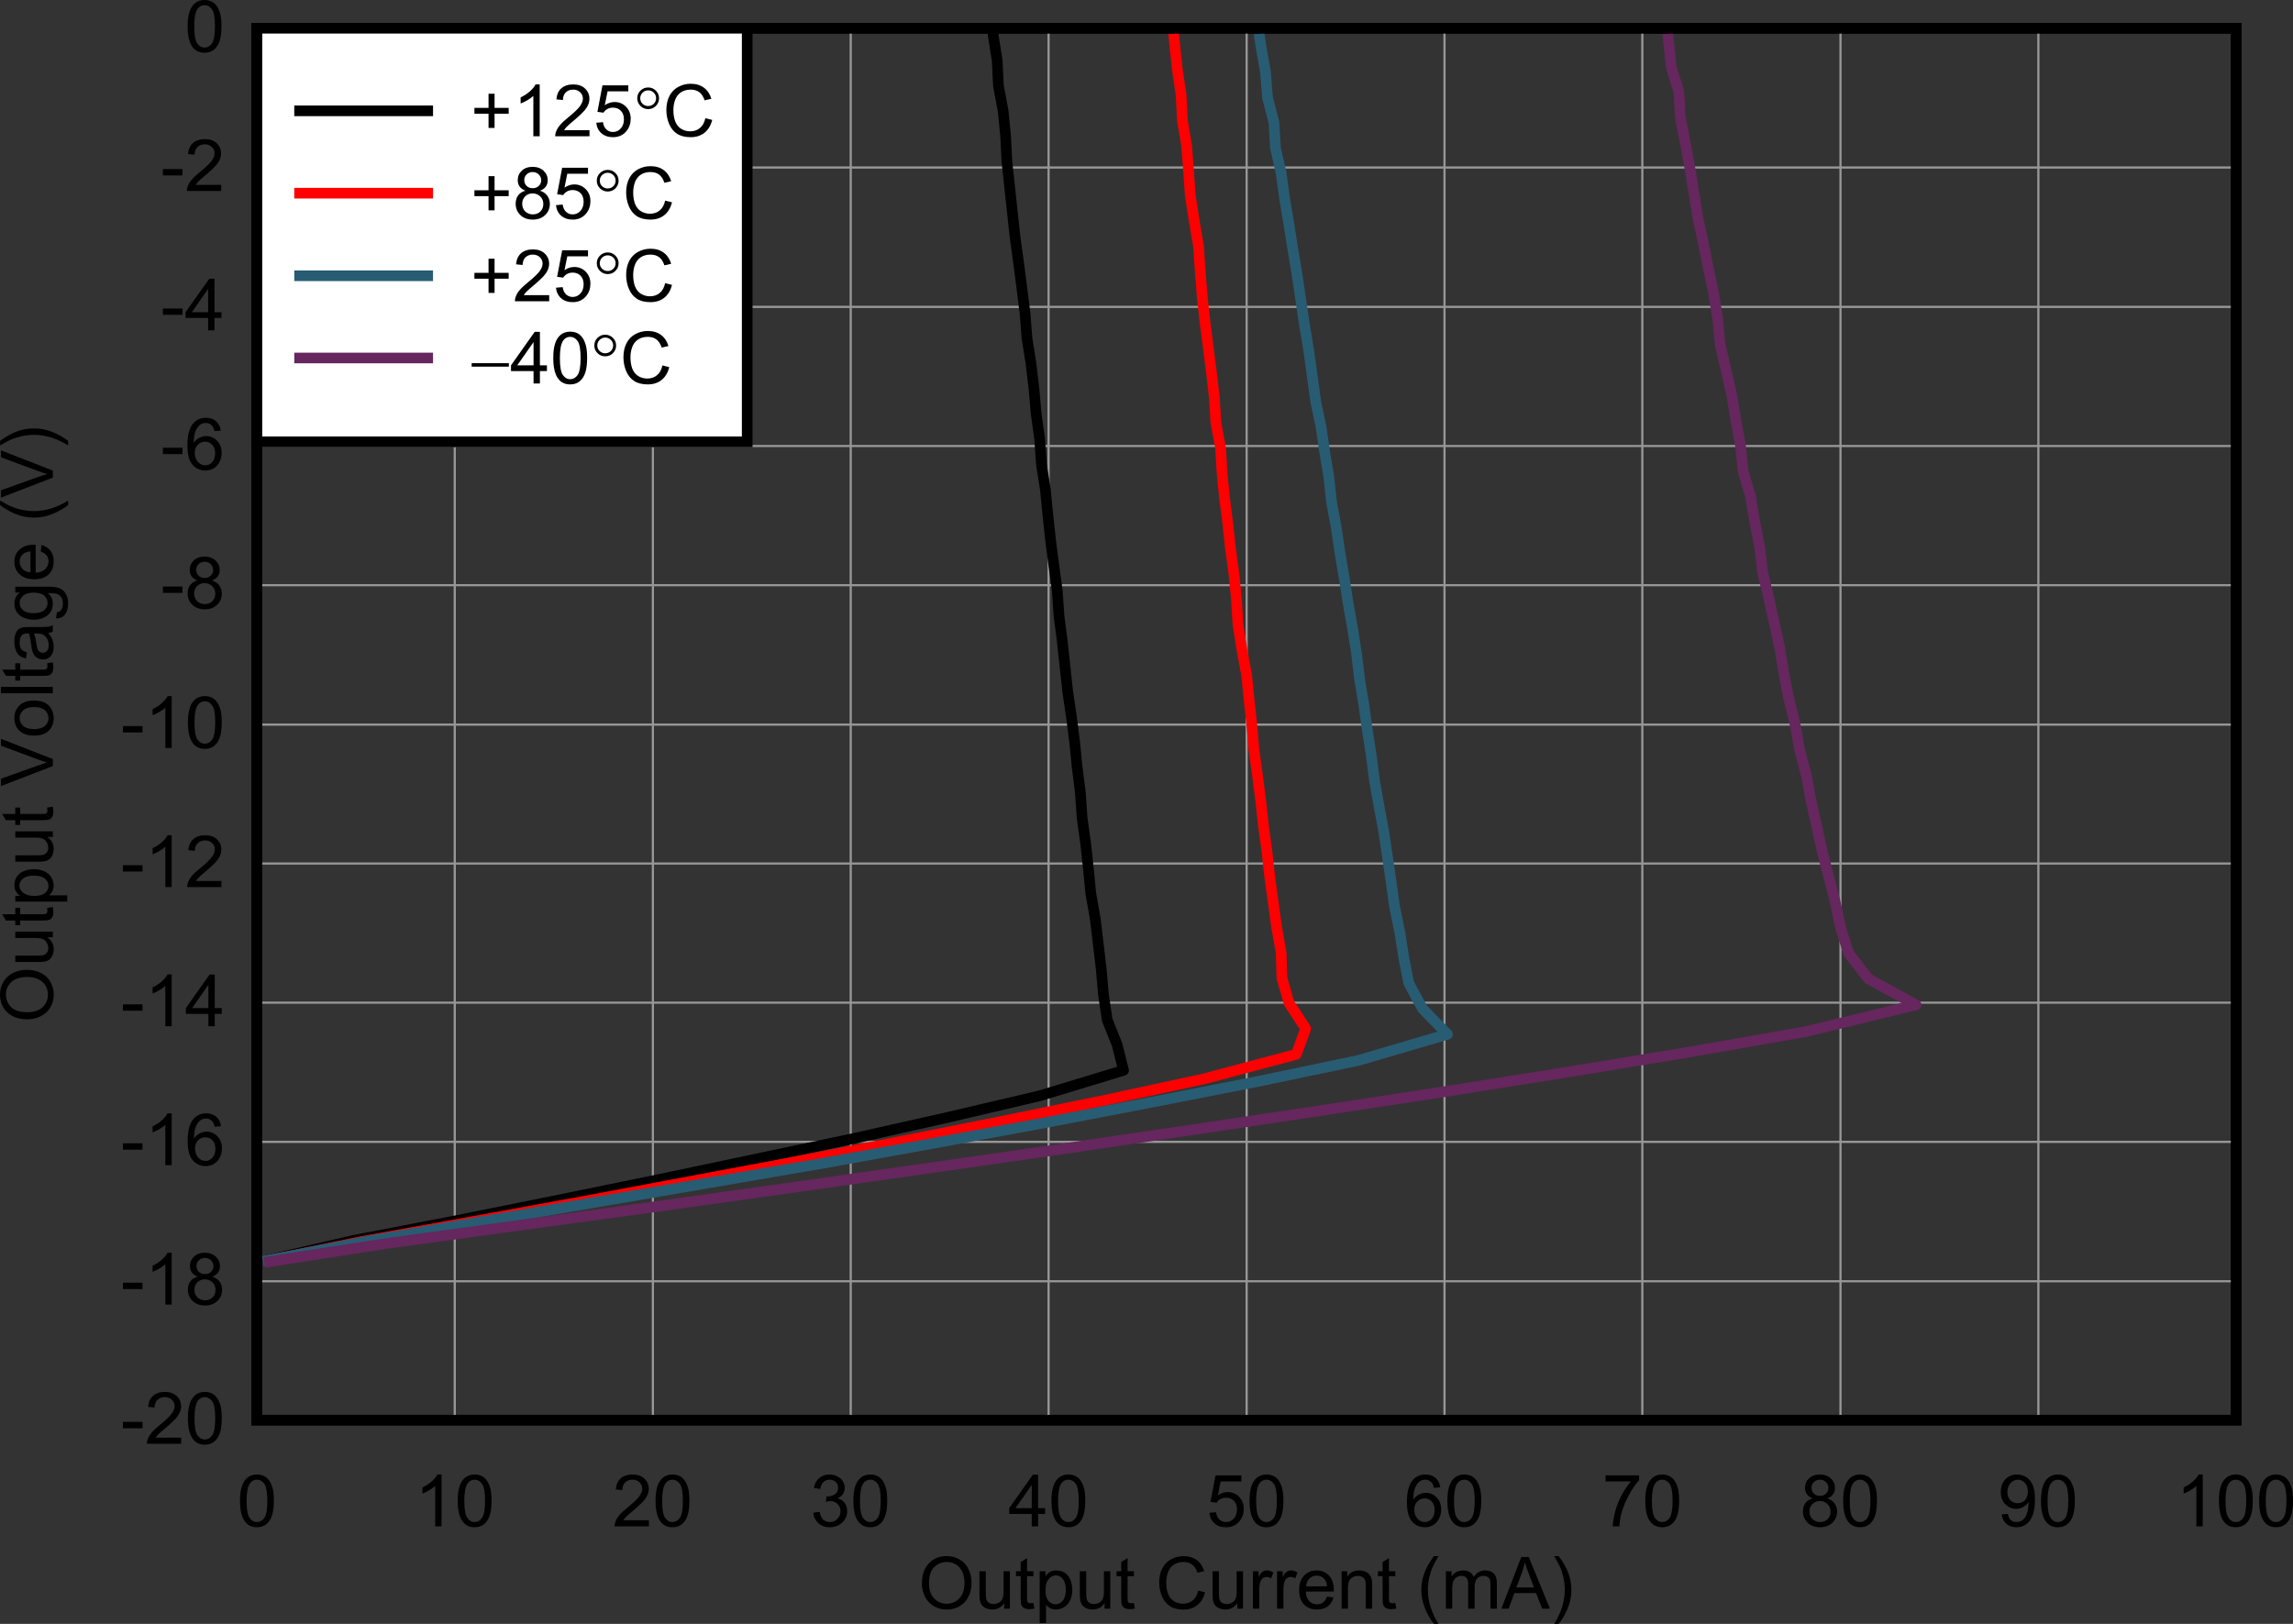 <?xml version="1.0" encoding="UTF-8" standalone="no"?>
<svg
   xmlns:dc="http://purl.org/dc/elements/1.1/"
   xmlns:cc="http://creativecommons.org/ns#"
   xmlns:rdf="http://www.w3.org/1999/02/22-rdf-syntax-ns#"
   xmlns:svg="http://www.w3.org/2000/svg"
   xmlns="http://www.w3.org/2000/svg"
   xmlns:xlink="http://www.w3.org/1999/xlink"
   xmlns:sodipodi="http://sodipodi.sourceforge.net/DTD/sodipodi-0.dtd"
   xmlns:inkscape="http://www.inkscape.org/namespaces/inkscape"
   sodipodi:docname="OPA928-output-vs-output-current-sinking-36.pdf"
   id="svg496"
   version="1.2"
   viewBox="0 0 433.829 307.296"
   height="307.296pt"
   width="433.829pt">
  <rect x="0" y="0" width="433.829" height="307.296" fill="#333333" stroke="none"/>
  <sodipodi:namedview
     id="namedview498"
     inkscape:window-height="480"
     inkscape:window-width="640"
     inkscape:pageshadow="2"
     inkscape:pageopacity="0"
     guidetolerance="10"
     gridtolerance="10"
     objecttolerance="10"
     borderopacity="1"
     bordercolor="#666666"
     pagecolor="#ffffff" />
  <defs
     id="defs133">
    <g
       id="g131">
      <symbol
         id="glyph0-0"
         overflow="visible">
        <path
           inkscape:connector-curvature="0"
           id="path2"
           d="M 1.719,0 V -8.531 H 8.578 V 0 Z m 0.203,-0.219 h 6.438 v -8.109 h -6.438 z m 0,0"
           style="stroke:none" />
      </symbol>
      <symbol
         id="glyph0-1"
         overflow="visible">
        <path
           inkscape:connector-curvature="0"
           id="path5"
           d="m 0.656,-4.766 c 0,-1.613 0.438,-2.879 1.312,-3.797 0.871,-0.926 2.004,-1.391 3.391,-1.391 0.902,0 1.723,0.223 2.453,0.656 0.727,0.43 1.281,1.027 1.656,1.797 0.383,0.773 0.578,1.648 0.578,2.625 0,0.992 -0.207,1.879 -0.609,2.656 C 9.039,-1.438 8.473,-0.84 7.734,-0.438 7.004,-0.031 6.211,0.172 5.359,0.172 4.43,0.172 3.602,-0.051 2.875,-0.5 2.145,-0.945 1.59,-1.551 1.219,-2.312 0.844,-3.082 0.656,-3.898 0.656,-4.766 Z M 2,-4.734 c 0,1.18 0.316,2.105 0.953,2.781 0.633,0.68 1.438,1.016 2.406,1.016 0.965,0 1.77,-0.344 2.406,-1.031 C 8.398,-2.652 8.719,-3.625 8.719,-4.875 c 0,-0.801 -0.137,-1.5 -0.406,-2.094 -0.273,-0.59 -0.668,-1.051 -1.188,-1.375 -0.523,-0.32 -1.105,-0.484 -1.75,-0.484 -0.918,0 -1.711,0.316 -2.375,0.938 -0.668,0.625 -1,1.68 -1,3.156 z m 0,0"
           style="stroke:none" />
      </symbol>
      <symbol
         id="glyph0-2"
         overflow="visible">
        <path
           inkscape:connector-curvature="0"
           id="path8"
           d="M 5.562,0 V -1.047 C 5.008,-0.242 4.258,0.156 3.312,0.156 2.883,0.156 2.488,0.074 2.125,-0.078 1.77,-0.23 1.504,-0.43 1.328,-0.672 1.148,-0.918 1.023,-1.223 0.953,-1.578 0.898,-1.805 0.875,-2.176 0.875,-2.688 v -4.391 h 1.203 v 3.922 c 0,0.625 0.023,1.051 0.078,1.266 0.07,0.324 0.227,0.574 0.469,0.75 0.246,0.18 0.555,0.266 0.922,0.266 0.363,0 0.703,-0.086 1.016,-0.266 0.32,-0.184 0.547,-0.438 0.672,-0.75 C 5.367,-2.211 5.438,-2.676 5.438,-3.281 V -7.078 H 6.641 V 0 Z m 0,0"
           style="stroke:none" />
      </symbol>
      <symbol
         id="glyph0-3"
         overflow="visible">
        <path
           inkscape:connector-curvature="0"
           id="path11"
           d="m 3.531,-1.078 0.188,1.062 C 3.375,0.055 3.066,0.094 2.797,0.094 2.359,0.094 2.02,0.023 1.781,-0.109 1.539,-0.242 1.367,-0.426 1.266,-0.656 1.172,-0.883 1.125,-1.359 1.125,-2.078 v -4.062 H 0.234 v -0.938 H 1.125 v -1.75 L 2.328,-9.562 v 2.484 H 3.531 v 0.938 H 2.328 V -2 c 0,0.336 0.02,0.555 0.062,0.656 C 2.43,-1.25 2.5,-1.168 2.594,-1.109 2.684,-1.055 2.82,-1.031 3,-1.031 c 0.133,0 0.312,-0.016 0.531,-0.047 z m 0,0"
           style="stroke:none" />
      </symbol>
      <symbol
         id="glyph0-4"
         overflow="visible">
        <path
           inkscape:connector-curvature="0"
           id="path14"
           d="M 0.906,2.719 V -7.078 H 2 v 0.922 c 0.258,-0.363 0.551,-0.633 0.875,-0.812 0.332,-0.176 0.727,-0.266 1.188,-0.266 0.613,0 1.148,0.16 1.609,0.469 0.465,0.305 0.816,0.742 1.047,1.312 0.238,0.562 0.359,1.184 0.359,1.859 0,0.73 -0.133,1.387 -0.391,1.969 -0.262,0.574 -0.645,1.02 -1.141,1.328 -0.5,0.301 -1.023,0.453 -1.562,0.453 -0.406,0 -0.773,-0.086 -1.094,-0.25 -0.312,-0.164 -0.574,-0.379 -0.781,-0.641 V 2.719 Z M 2,-3.5 c 0,0.906 0.18,1.582 0.547,2.016 0.371,0.438 0.828,0.656 1.359,0.656 0.527,0 0.984,-0.223 1.359,-0.672 0.383,-0.457 0.578,-1.156 0.578,-2.094 0,-0.902 -0.191,-1.582 -0.562,-2.031 -0.367,-0.445 -0.809,-0.672 -1.328,-0.672 -0.512,0 -0.965,0.242 -1.359,0.719 C 2.195,-5.109 2,-4.414 2,-3.5 Z m 0,0"
           style="stroke:none" />
      </symbol>
      <symbol
         id="glyph0-5"
         overflow="visible">
        <path
           inkscape:connector-curvature="0"
           id="path17"
           d=""
           style="stroke:none" />
      </symbol>
      <symbol
         id="glyph0-6"
         overflow="visible">
        <path
           inkscape:connector-curvature="0"
           id="path20"
           d="m 8.062,-3.422 1.297,0.328 c -0.273,1.062 -0.762,1.879 -1.469,2.438 -0.711,0.555 -1.574,0.828 -2.594,0.828 -1.055,0 -1.914,-0.211 -2.578,-0.641 -0.668,-0.434 -1.176,-1.062 -1.516,-1.875 -0.344,-0.809 -0.516,-1.688 -0.516,-2.625 0,-1.008 0.191,-1.895 0.578,-2.656 0.395,-0.758 0.953,-1.332 1.672,-1.719 0.715,-0.395 1.508,-0.594 2.375,-0.594 0.988,0 1.816,0.254 2.484,0.75 0.664,0.492 1.133,1.191 1.406,2.094 l -1.281,0.297 c -0.23,-0.707 -0.566,-1.223 -1,-1.547 -0.43,-0.32 -0.973,-0.484 -1.625,-0.484 -0.762,0 -1.398,0.184 -1.906,0.547 -0.5,0.355 -0.855,0.836 -1.062,1.438 -0.211,0.605 -0.312,1.23 -0.312,1.875 0,0.836 0.117,1.566 0.359,2.188 0.246,0.617 0.629,1.082 1.141,1.391 0.52,0.305 1.078,0.453 1.672,0.453 0.727,0 1.344,-0.207 1.844,-0.625 0.508,-0.414 0.852,-1.035 1.031,-1.859 z m 0,0"
           style="stroke:none" />
      </symbol>
      <symbol
         id="glyph0-7"
         overflow="visible">
        <path
           inkscape:connector-curvature="0"
           id="path23"
           d="M 0.891,0 V -7.078 H 1.969 v 1.062 C 2.246,-6.512 2.504,-6.844 2.734,-7 c 0.238,-0.152 0.5,-0.234 0.781,-0.234 0.402,0 0.816,0.129 1.234,0.375 l -0.406,1.125 C 4.051,-5.91 3.754,-6 3.453,-6 3.191,-6 2.957,-5.918 2.75,-5.766 2.539,-5.609 2.387,-5.387 2.297,-5.109 2.16,-4.68 2.094,-4.211 2.094,-3.703 V 0 Z m 0,0"
           style="stroke:none" />
      </symbol>
      <symbol
         id="glyph0-8"
         overflow="visible">
        <path
           inkscape:connector-curvature="0"
           id="path26"
           d="M 5.781,-2.281 7.016,-2.125 c -0.199,0.719 -0.566,1.285 -1.094,1.688 -0.531,0.398 -1.211,0.594 -2.031,0.594 -1.043,0 -1.871,-0.316 -2.484,-0.953 C 0.801,-1.43 0.5,-2.328 0.5,-3.484 0.5,-4.668 0.805,-5.594 1.422,-6.25 c 0.613,-0.652 1.414,-0.984 2.406,-0.984 0.945,0 1.723,0.324 2.328,0.969 0.602,0.637 0.906,1.543 0.906,2.719 0,0.062 -0.008,0.168 -0.016,0.312 H 1.75 c 0.039,0.781 0.258,1.383 0.656,1.797 0.395,0.406 0.895,0.609 1.5,0.609 0.434,0 0.812,-0.113 1.125,-0.344 0.309,-0.227 0.562,-0.598 0.75,-1.109 z M 1.812,-4.219 H 5.781 C 5.727,-4.809 5.574,-5.258 5.328,-5.562 4.941,-6.02 4.445,-6.25 3.844,-6.25 c -0.562,0 -1.035,0.191 -1.406,0.562 -0.375,0.367 -0.586,0.855 -0.625,1.469 z m 0,0"
           style="stroke:none" />
      </symbol>
      <symbol
         id="glyph0-9"
         overflow="visible">
        <path
           inkscape:connector-curvature="0"
           id="path29"
           d="m 0.906,0 v -7.078 h 1.078 v 1 c 0.52,-0.77 1.273,-1.156 2.266,-1.156 0.426,0 0.816,0.082 1.172,0.234 0.363,0.148 0.633,0.348 0.812,0.594 0.184,0.25 0.316,0.551 0.391,0.891 0.039,0.219 0.062,0.605 0.062,1.156 V 0 H 5.484 v -4.312 c 0,-0.488 -0.051,-0.852 -0.141,-1.094 C 5.25,-5.645 5.082,-5.836 4.844,-5.984 4.602,-6.129 4.32,-6.203 4,-6.203 c -0.512,0 -0.957,0.164 -1.328,0.484 -0.375,0.324 -0.562,0.941 -0.562,1.844 V 0 Z m 0,0"
           style="stroke:none" />
      </symbol>
      <symbol
         id="glyph0-10"
         overflow="visible">
        <path
           inkscape:connector-curvature="0"
           id="path32"
           d="M 3.203,2.875 C 2.535,2.039 1.973,1.066 1.516,-0.047 c -0.461,-1.121 -0.688,-2.289 -0.688,-3.5 0,-1.051 0.172,-2.062 0.516,-3.031 0.402,-1.121 1.023,-2.242 1.859,-3.359 h 0.875 C 3.535,-9.02 3.176,-8.363 3,-7.969 2.727,-7.352 2.512,-6.711 2.359,-6.047 2.16,-5.211 2.062,-4.371 2.062,-3.531 c 0,2.137 0.672,4.27 2.016,6.406 z m 0,0"
           style="stroke:none" />
      </symbol>
      <symbol
         id="glyph0-11"
         overflow="visible">
        <path
           inkscape:connector-curvature="0"
           id="path35"
           d="M 0.906,0 V -7.078 H 1.984 V -6.094 C 2.199,-6.434 2.5,-6.711 2.875,-6.922 c 0.371,-0.207 0.797,-0.312 1.266,-0.312 0.527,0 0.961,0.113 1.297,0.328 0.332,0.211 0.57,0.512 0.719,0.906 0.559,-0.82 1.289,-1.234 2.188,-1.234 0.707,0 1.25,0.195 1.625,0.578 0.383,0.387 0.578,0.988 0.578,1.797 V 0 H 9.344 V -4.469 C 9.344,-4.945 9.301,-5.289 9.219,-5.5 9.145,-5.707 9.004,-5.875 8.797,-6 8.598,-6.133 8.355,-6.203 8.078,-6.203 c -0.5,0 -0.918,0.168 -1.25,0.5 -0.324,0.336 -0.484,0.867 -0.484,1.594 V 0 H 5.125 v -4.594 c 0,-0.539 -0.102,-0.941 -0.297,-1.203 -0.188,-0.27 -0.508,-0.406 -0.953,-0.406 -0.344,0 -0.664,0.09 -0.953,0.266 -0.281,0.18 -0.492,0.441 -0.625,0.781 -0.125,0.344 -0.188,0.84 -0.188,1.484 V 0 Z m 0,0"
           style="stroke:none" />
      </symbol>
      <symbol
         id="glyph0-12"
         overflow="visible">
        <path
           inkscape:connector-curvature="0"
           id="path38"
           d="M -0.016,0 3.75,-9.781 H 5.156 L 9.172,0 H 7.688 L 6.547,-2.953 H 2.438 L 1.359,0 Z M 2.812,-4.016 H 6.141 L 5.125,-6.719 c -0.312,-0.82 -0.551,-1.5 -0.703,-2.031 -0.125,0.625 -0.305,1.254 -0.531,1.875 z m 0,0"
           style="stroke:none" />
      </symbol>
      <symbol
         id="glyph0-13"
         overflow="visible">
        <path
           inkscape:connector-curvature="0"
           id="path41"
           d="M 1.688,2.875 H 0.828 c 1.332,-2.137 2,-4.27 2,-6.406 0,-0.832 -0.098,-1.66 -0.281,-2.484 C 2.391,-6.68 2.176,-7.32 1.906,-7.938 1.727,-8.34 1.367,-9.008 0.828,-9.938 H 1.688 c 0.84,1.117 1.469,2.238 1.875,3.359 0.34,0.969 0.516,1.98 0.516,3.031 0,1.211 -0.238,2.379 -0.703,3.5 C 2.914,1.066 2.352,2.039 1.688,2.875 Z m 0,0"
           style="stroke:none" />
      </symbol>
      <symbol
         id="glyph0-14"
         overflow="visible">
        <path
           inkscape:connector-curvature="0"
           id="path44"
           d="m 0.562,-4.828 c 0,-1.152 0.117,-2.082 0.359,-2.781 0.238,-0.707 0.594,-1.25 1.062,-1.625 0.477,-0.383 1.07,-0.578 1.781,-0.578 0.527,0 0.992,0.105 1.391,0.312 0.395,0.211 0.723,0.52 0.984,0.922 0.258,0.398 0.461,0.883 0.609,1.453 0.145,0.562 0.219,1.332 0.219,2.297 0,1.156 -0.121,2.09 -0.359,2.797 -0.23,0.699 -0.586,1.242 -1.062,1.625 -0.469,0.387 -1.066,0.578 -1.781,0.578 -0.949,0 -1.691,-0.336 -2.219,-1.016 C 0.891,-1.652 0.562,-2.984 0.562,-4.828 Z m 1.25,0 c 0,1.617 0.188,2.691 0.562,3.219 0.371,0.531 0.836,0.797 1.391,0.797 0.559,0 1.031,-0.266 1.406,-0.797 0.371,-0.539 0.562,-1.613 0.562,-3.219 0,-1.602 -0.191,-2.672 -0.562,-3.203 -0.375,-0.527 -0.848,-0.797 -1.406,-0.797 -0.562,0 -1.008,0.238 -1.328,0.703 -0.418,0.594 -0.625,1.695 -0.625,3.297 z m 0,0"
           style="stroke:none" />
      </symbol>
      <symbol
         id="glyph0-15"
         overflow="visible">
        <path
           inkscape:connector-curvature="0"
           id="path47"
           d="M 5.109,0 H 3.906 V -7.641 C 3.613,-7.367 3.23,-7.09 2.766,-6.812 2.297,-6.539 1.871,-6.336 1.5,-6.203 v -1.156 C 2.164,-7.668 2.75,-8.051 3.25,-8.5 3.758,-8.957 4.117,-9.395 4.328,-9.812 h 0.781 z m 0,0"
           style="stroke:none" />
      </symbol>
      <symbol
         id="glyph0-16"
         overflow="visible">
        <path
           inkscape:connector-curvature="0"
           id="path50"
           d="M 6.906,-1.156 V 0 H 0.422 C 0.41,-0.289 0.457,-0.566 0.562,-0.828 0.715,-1.273 0.977,-1.711 1.344,-2.141 1.707,-2.566 2.234,-3.055 2.922,-3.609 3.992,-4.48 4.719,-5.176 5.094,-5.688 c 0.371,-0.508 0.562,-0.988 0.562,-1.438 0,-0.477 -0.176,-0.879 -0.516,-1.203 -0.344,-0.332 -0.789,-0.5 -1.328,-0.5 -0.586,0 -1.055,0.18 -1.406,0.531 -0.344,0.344 -0.523,0.824 -0.531,1.438 l -1.234,-0.125 C 0.723,-7.91 1.039,-8.613 1.594,-9.094 2.152,-9.57 2.898,-9.812 3.828,-9.812 c 0.945,0 1.691,0.262 2.234,0.781 0.551,0.523 0.828,1.168 0.828,1.938 0,0.387 -0.086,0.773 -0.25,1.156 C 6.484,-5.562 6.215,-5.164 5.844,-4.75 5.477,-4.332 4.863,-3.758 4,-3.031 c -0.73,0.605 -1.199,1.02 -1.406,1.234 -0.199,0.211 -0.367,0.426 -0.5,0.641 z m 0,0"
           style="stroke:none" />
      </symbol>
      <symbol
         id="glyph0-17"
         overflow="visible">
        <path
           inkscape:connector-curvature="0"
           id="path53"
           d="m 0.578,-2.578 1.203,-0.156 c 0.133,0.68 0.367,1.168 0.703,1.469 0.332,0.305 0.738,0.453 1.219,0.453 0.57,0 1.051,-0.195 1.438,-0.594 0.395,-0.395 0.594,-0.879 0.594,-1.453 0,-0.551 -0.184,-1.004 -0.547,-1.359 -0.367,-0.363 -0.824,-0.547 -1.375,-0.547 -0.23,0 -0.52,0.051 -0.859,0.141 L 3.094,-5.688 c 0.07,0.012 0.133,0.016 0.188,0.016 0.508,0 0.969,-0.129 1.375,-0.391 0.414,-0.27 0.625,-0.68 0.625,-1.234 0,-0.445 -0.152,-0.812 -0.453,-1.094 -0.293,-0.289 -0.68,-0.438 -1.156,-0.438 -0.469,0 -0.863,0.148 -1.172,0.438 C 2.188,-8.098 1.988,-7.652 1.906,-7.062 L 0.703,-7.281 c 0.145,-0.801 0.477,-1.422 1,-1.859 C 2.223,-9.586 2.875,-9.812 3.656,-9.812 c 0.527,0 1.02,0.117 1.469,0.344 0.457,0.23 0.805,0.543 1.047,0.938 0.238,0.398 0.359,0.816 0.359,1.25 0,0.43 -0.117,0.82 -0.344,1.172 -0.23,0.344 -0.57,0.617 -1.016,0.812 0.582,0.137 1.031,0.418 1.344,0.844 C 6.836,-4.035 7,-3.512 7,-2.891 7,-2.035 6.684,-1.309 6.062,-0.719 5.438,-0.125 4.648,0.172 3.703,0.172 c -0.867,0 -1.586,-0.254 -2.156,-0.766 -0.562,-0.508 -0.887,-1.172 -0.969,-1.984 z m 0,0"
           style="stroke:none" />
      </symbol>
      <symbol
         id="glyph0-18"
         overflow="visible">
        <path
           inkscape:connector-curvature="0"
           id="path56"
           d="M 4.438,0 V -2.344 H 0.172 V -3.438 L 4.656,-9.781 H 5.641 V -3.438 H 6.969 v 1.094 H 5.641 V 0 Z m 0,-3.438 V -7.844 L 1.359,-3.438 Z m 0,0"
           style="stroke:none" />
      </symbol>
      <symbol
         id="glyph0-19"
         overflow="visible">
        <path
           inkscape:connector-curvature="0"
           id="path59"
           d="m 0.562,-2.562 1.266,-0.109 c 0.09,0.617 0.312,1.082 0.656,1.391 0.34,0.312 0.754,0.469 1.234,0.469 0.582,0 1.07,-0.219 1.469,-0.656 0.402,-0.434 0.609,-1.016 0.609,-1.734 0,-0.684 -0.195,-1.227 -0.578,-1.625 -0.387,-0.395 -0.895,-0.594 -1.516,-0.594 -0.387,0 -0.738,0.09 -1.047,0.266 -0.312,0.18 -0.559,0.41 -0.734,0.688 L 0.781,-4.625 1.734,-9.641 H 6.625 V -8.5 H 2.703 l -0.531,2.625 C 2.754,-6.277 3.375,-6.484 4.031,-6.484 c 0.852,0 1.57,0.301 2.156,0.891 0.59,0.594 0.891,1.355 0.891,2.281 0,0.887 -0.262,1.652 -0.781,2.297 -0.625,0.793 -1.488,1.188 -2.578,1.188 -0.887,0 -1.617,-0.25 -2.188,-0.75 C 0.969,-1.074 0.645,-1.738 0.562,-2.562 Z m 0,0"
           style="stroke:none" />
      </symbol>
      <symbol
         id="glyph0-20"
         overflow="visible">
        <path
           inkscape:connector-curvature="0"
           id="path62"
           d="M 6.828,-7.375 5.625,-7.281 C 5.52,-7.758 5.367,-8.102 5.172,-8.312 4.848,-8.652 4.445,-8.828 3.969,-8.828 c -0.387,0 -0.727,0.105 -1.016,0.312 -0.375,0.281 -0.676,0.691 -0.891,1.219 -0.219,0.523 -0.336,1.273 -0.344,2.25 0.289,-0.434 0.645,-0.758 1.062,-0.969 0.414,-0.215 0.852,-0.328 1.312,-0.328 0.809,0 1.5,0.301 2.062,0.891 C 6.715,-4.867 7,-4.105 7,-3.172 7,-2.555 6.863,-1.98 6.594,-1.453 6.332,-0.93 5.965,-0.527 5.5,-0.25 5.039,0.027 4.512,0.172 3.922,0.172 c -1,0 -1.82,-0.367 -2.453,-1.109 -0.637,-0.738 -0.953,-1.953 -0.953,-3.641 0,-1.883 0.348,-3.254 1.047,-4.109 0.613,-0.746 1.441,-1.125 2.484,-1.125 0.77,0 1.398,0.223 1.891,0.656 0.488,0.43 0.785,1.023 0.891,1.781 z M 1.906,-3.172 c 0,0.418 0.086,0.82 0.266,1.203 0.176,0.375 0.422,0.664 0.734,0.859 0.309,0.199 0.645,0.297 1,0.297 0.508,0 0.945,-0.203 1.312,-0.609 0.363,-0.414 0.547,-0.973 0.547,-1.672 0,-0.676 -0.184,-1.207 -0.547,-1.594 -0.355,-0.395 -0.809,-0.594 -1.359,-0.594 -0.543,0 -1.008,0.199 -1.391,0.594 -0.375,0.387 -0.562,0.895 -0.562,1.516 z m 0,0"
           style="stroke:none" />
      </symbol>
      <symbol
         id="glyph0-21"
         overflow="visible">
        <path
           inkscape:connector-curvature="0"
           id="path65"
           d="M 0.656,-8.5 V -9.656 H 7 v 0.938 C 6.375,-8.051 5.754,-7.164 5.141,-6.062 4.535,-4.969 4.059,-3.84 3.719,-2.688 3.477,-1.863 3.324,-0.965 3.266,0 h -1.25 C 2.035,-0.77 2.188,-1.695 2.469,-2.781 2.758,-3.871 3.176,-4.926 3.719,-5.938 4.27,-6.945 4.848,-7.801 5.453,-8.5 Z m 0,0"
           style="stroke:none" />
      </symbol>
      <symbol
         id="glyph0-22"
         overflow="visible">
        <path
           inkscape:connector-curvature="0"
           id="path68"
           d="m 2.422,-5.297 c -0.5,-0.184 -0.871,-0.445 -1.109,-0.781 -0.242,-0.34 -0.359,-0.75 -0.359,-1.219 0,-0.707 0.254,-1.301 0.766,-1.781 0.508,-0.488 1.191,-0.734 2.047,-0.734 0.863,0 1.555,0.254 2.078,0.75 0.52,0.492 0.781,1.09 0.781,1.797 0,0.461 -0.121,0.855 -0.359,1.188 -0.242,0.336 -0.605,0.598 -1.094,0.781 0.602,0.199 1.062,0.52 1.375,0.953 0.32,0.43 0.484,0.945 0.484,1.547 0,0.836 -0.301,1.539 -0.891,2.109 -0.594,0.574 -1.379,0.859 -2.344,0.859 -0.969,0 -1.754,-0.285 -2.344,-0.859 C 0.859,-1.258 0.562,-1.973 0.562,-2.828 c 0,-0.633 0.16,-1.164 0.484,-1.594 0.32,-0.426 0.781,-0.719 1.375,-0.875 z M 2.188,-7.328 c 0,0.461 0.145,0.836 0.438,1.125 0.301,0.293 0.691,0.438 1.172,0.438 0.465,0 0.848,-0.145 1.141,-0.438 0.301,-0.289 0.453,-0.645 0.453,-1.062 0,-0.434 -0.16,-0.805 -0.469,-1.109 -0.305,-0.301 -0.684,-0.453 -1.141,-0.453 -0.461,0 -0.84,0.148 -1.141,0.438 -0.305,0.293 -0.453,0.648 -0.453,1.062 z m -0.391,4.5 c 0,0.344 0.078,0.68 0.234,1 0.164,0.324 0.41,0.574 0.734,0.75 C 3.086,-0.898 3.438,-0.812 3.812,-0.812 c 0.57,0 1.047,-0.18 1.422,-0.547 0.371,-0.371 0.562,-0.848 0.562,-1.422 0,-0.57 -0.195,-1.047 -0.578,-1.422 C 4.832,-4.586 4.348,-4.781 3.766,-4.781 c -0.574,0 -1.051,0.191 -1.422,0.562 -0.367,0.375 -0.547,0.84 -0.547,1.391 z m 0,0"
           style="stroke:none" />
      </symbol>
      <symbol
         id="glyph0-23"
         overflow="visible">
        <path
           inkscape:connector-curvature="0"
           id="path71"
           d="m 0.75,-2.266 1.156,-0.094 c 0.102,0.543 0.289,0.941 0.562,1.188 0.277,0.242 0.633,0.359 1.062,0.359 0.371,0 0.703,-0.082 0.984,-0.25 0.277,-0.176 0.508,-0.406 0.688,-0.688 0.176,-0.277 0.32,-0.66 0.438,-1.141 0.121,-0.477 0.188,-0.969 0.188,-1.469 0,-0.051 0,-0.129 0,-0.234 -0.25,0.375 -0.586,0.684 -1,0.922 -0.418,0.242 -0.867,0.359 -1.344,0.359 -0.824,0 -1.52,-0.289 -2.078,-0.875 -0.562,-0.59 -0.844,-1.367 -0.844,-2.328 0,-0.988 0.289,-1.785 0.875,-2.391 0.59,-0.602 1.332,-0.906 2.219,-0.906 0.633,0 1.219,0.176 1.75,0.516 0.527,0.344 0.93,0.836 1.203,1.469 0.277,0.625 0.422,1.539 0.422,2.734 0,1.25 -0.145,2.246 -0.422,2.984 -0.273,0.742 -0.68,1.309 -1.219,1.703 -0.531,0.387 -1.16,0.578 -1.875,0.578 C 2.742,0.172 2.113,-0.039 1.625,-0.469 1.133,-0.895 0.84,-1.492 0.75,-2.266 Z m 4.938,-4.312 C 5.688,-7.262 5.496,-7.812 5.125,-8.219 4.758,-8.621 4.32,-8.828 3.812,-8.828 c -0.543,0 -1.012,0.223 -1.406,0.656 -0.398,0.438 -0.594,1.008 -0.594,1.703 0,0.617 0.188,1.121 0.562,1.516 0.371,0.387 0.836,0.578 1.391,0.578 0.559,0 1.02,-0.191 1.375,-0.578 0.363,-0.395 0.547,-0.938 0.547,-1.625 z m 0,0"
           style="stroke:none" />
      </symbol>
      <symbol
         id="glyph0-24"
         overflow="visible">
        <path
           inkscape:connector-curvature="0"
           id="path74"
           d="M 0.438,-2.938 V -4.141 H 4.141 V -2.938 Z m 0,0"
           style="stroke:none" />
      </symbol>
      <symbol
         id="glyph0-25"
         overflow="visible">
        <path
           inkscape:connector-curvature="0"
           id="path77"
           d="m 3.438,-1.578 v -2.688 H 0.766 V -5.375 H 3.438 V -8.047 H 4.578 V -5.375 H 7.25 v 1.109 H 4.578 v 2.688 z m 0,0"
           style="stroke:none" />
      </symbol>
      <symbol
         id="glyph1-0"
         overflow="visible">
        <path
           inkscape:connector-curvature="0"
           id="path80"
           d="M 0,-1.703 H -8.578 V -8.531 H 0 Z m -0.219,-0.219 v -6.406 h -8.141 v 6.406 z m 0,0"
           style="stroke:none" />
      </symbol>
      <symbol
         id="glyph1-1"
         overflow="visible">
        <path
           inkscape:connector-curvature="0"
           id="path83"
           d="m -4.781,-0.656 c -1.633,0 -2.91,-0.438 -3.828,-1.312 -0.926,-0.871 -1.391,-2 -1.391,-3.375 0,-0.895 0.223,-1.707 0.656,-2.438 0.438,-0.727 1.043,-1.281 1.812,-1.656 0.773,-0.383 1.652,-0.578 2.641,-0.578 0.992,0 1.883,0.207 2.672,0.609 0.781,0.398 1.379,0.965 1.781,1.703 0.406,0.73 0.609,1.523 0.609,2.375 0,0.918 -0.223,1.742 -0.672,2.469 -0.445,0.719 -1.055,1.27 -1.828,1.641 -0.77,0.375 -1.586,0.562 -2.453,0.562 z M -4.766,-2 c 1.188,0 2.129,-0.312 2.812,-0.938 0.68,-0.633 1.016,-1.43 1.016,-2.391 0,-0.965 -0.344,-1.766 -1.031,-2.391 -0.684,-0.633 -1.664,-0.953 -2.938,-0.953 -0.801,0 -1.5,0.137 -2.094,0.406 -0.59,0.262 -1.051,0.652 -1.375,1.172 -0.332,0.523 -0.5,1.105 -0.5,1.75 0,0.918 0.32,1.707 0.953,2.359 C -7.297,-2.328 -6.242,-2 -4.766,-2 Z m 0,0"
           style="stroke:none" />
      </symbol>
      <symbol
         id="glyph1-2"
         overflow="visible">
        <path
           inkscape:connector-curvature="0"
           id="path86"
           d="m 0,-5.547 h -1.047 c 0.805,0.555 1.203,1.305 1.203,2.25 0,0.418 -0.082,0.809 -0.234,1.172 -0.164,0.367 -0.367,0.637 -0.609,0.812 -0.238,0.18 -0.535,0.301 -0.891,0.359 -0.238,0.055 -0.613,0.078 -1.125,0.078 h -4.406 v -1.203 h 3.938 c 0.637,0 1.066,-0.02 1.281,-0.062 0.312,-0.082 0.566,-0.242 0.75,-0.484 0.18,-0.246 0.266,-0.551 0.266,-0.906 0,-0.363 -0.094,-0.703 -0.281,-1.016 -0.184,-0.309 -0.438,-0.535 -0.75,-0.672 -0.32,-0.133 -0.785,-0.203 -1.391,-0.203 h -3.812 v -1.188 H 0 Z m 0,0"
           style="stroke:none" />
      </symbol>
      <symbol
         id="glyph1-3"
         overflow="visible">
        <path
           inkscape:connector-curvature="0"
           id="path89"
           d="m -1.078,-3.516 1.062,-0.172 c 0.07,0.336 0.109,0.637 0.109,0.906 0,0.43 -0.07,0.77 -0.203,1.016 -0.145,0.242 -0.328,0.41 -0.547,0.5 -0.227,0.094 -0.703,0.141 -1.422,0.141 h -4.094 v 0.891 h -0.938 V -1.125 H -8.875 l -0.719,-1.188 h 2.484 v -1.203 h 0.938 V -2.312 h 4.156 c 0.344,0 0.57,-0.02 0.672,-0.062 C -1.25,-2.414 -1.168,-2.484 -1.109,-2.578 -1.055,-2.68 -1.031,-2.82 -1.031,-3 c 0,-0.121 -0.016,-0.297 -0.047,-0.516 z m 0,0"
           style="stroke:none" />
      </symbol>
      <symbol
         id="glyph1-4"
         overflow="visible">
        <path
           inkscape:connector-curvature="0"
           id="path92"
           d="M 2.719,-0.906 H -7.109 V -2 H -6.188 C -6.551,-2.246 -6.82,-2.535 -7,-2.859 c -0.184,-0.332 -0.281,-0.727 -0.281,-1.188 0,-0.602 0.16,-1.133 0.469,-1.594 0.312,-0.465 0.758,-0.816 1.328,-1.047 0.574,-0.238 1.199,-0.359 1.875,-0.359 0.73,0 1.387,0.133 1.969,0.391 0.586,0.262 1.035,0.645 1.344,1.141 0.301,0.492 0.453,1.012 0.453,1.562 0,0.398 -0.086,0.758 -0.25,1.078 -0.164,0.312 -0.379,0.574 -0.641,0.781 H 2.719 Z m -6.234,-1.078 c 0.918,0 1.598,-0.18 2.031,-0.547 0.438,-0.371 0.656,-0.82 0.656,-1.344 0,-0.539 -0.223,-1 -0.672,-1.375 -0.457,-0.383 -1.164,-0.578 -2.125,-0.578 -0.902,0 -1.582,0.191 -2.031,0.562 -0.445,0.375 -0.672,0.82 -0.672,1.328 0,0.512 0.242,0.965 0.719,1.359 0.48,0.398 1.18,0.594 2.094,0.594 z m 0,0"
           style="stroke:none" />
      </symbol>
      <symbol
         id="glyph1-5"
         overflow="visible">
        <path
           inkscape:connector-curvature="0"
           id="path95"
           d=""
           style="stroke:none" />
      </symbol>
      <symbol
         id="glyph1-6"
         overflow="visible">
        <path
           inkscape:connector-curvature="0"
           id="path98"
           d="M 0,-3.844 -9.812,-0.062 V -1.453 L -2.688,-4 c 0.574,-0.207 1.113,-0.379 1.609,-0.516 -0.527,-0.145 -1.066,-0.32 -1.609,-0.531 L -9.812,-7.688 V -9 L 0,-5.172 Z m 0,0"
           style="stroke:none" />
      </symbol>
      <symbol
         id="glyph1-7"
         overflow="visible">
        <path
           inkscape:connector-curvature="0"
           id="path101"
           d="m -3.562,-0.453 c -1.309,0 -2.285,-0.363 -2.922,-1.094 -0.527,-0.602 -0.797,-1.348 -0.797,-2.234 0,-0.965 0.324,-1.758 0.969,-2.375 0.637,-0.621 1.523,-0.938 2.656,-0.938 0.918,0 1.645,0.145 2.172,0.422 0.523,0.273 0.93,0.668 1.219,1.188 0.277,0.523 0.422,1.09 0.422,1.703 0,1 -0.316,1.809 -0.953,2.422 -0.633,0.605 -1.555,0.906 -2.766,0.906 z m 0,-1.234 c 0.918,0 1.605,-0.195 2.062,-0.594 0.449,-0.395 0.672,-0.895 0.672,-1.5 0,-0.59 -0.227,-1.086 -0.688,-1.484 -0.457,-0.395 -1.148,-0.594 -2.078,-0.594 -0.883,0 -1.551,0.207 -2,0.609 -0.457,0.398 -0.688,0.887 -0.688,1.469 0,0.605 0.23,1.105 0.688,1.5 0.449,0.398 1.129,0.594 2.031,0.594 z m 0,0"
           style="stroke:none" />
      </symbol>
      <symbol
         id="glyph1-8"
         overflow="visible">
        <path
           inkscape:connector-curvature="0"
           id="path104"
           d="M 0,-0.875 H -9.812 V -2.078 H 0 Z m 0,0"
           style="stroke:none" />
      </symbol>
      <symbol
         id="glyph1-9"
         overflow="visible">
        <path
           inkscape:connector-curvature="0"
           id="path107"
           d="m -0.875,-5.516 c 0.375,0.438 0.645,0.867 0.797,1.281 0.152,0.406 0.234,0.852 0.234,1.328 0,0.773 -0.188,1.367 -0.562,1.781 -0.383,0.418 -0.875,0.625 -1.469,0.625 -0.34,0 -0.66,-0.078 -0.953,-0.234 -0.289,-0.152 -0.52,-0.359 -0.688,-0.609 -0.176,-0.258 -0.312,-0.551 -0.406,-0.875 -0.059,-0.227 -0.117,-0.582 -0.172,-1.062 -0.121,-0.965 -0.266,-1.68 -0.422,-2.141 -0.164,0 -0.27,0 -0.312,0 -0.488,0 -0.836,0.113 -1.047,0.328 -0.27,0.312 -0.406,0.773 -0.406,1.375 0,0.562 0.102,0.98 0.297,1.25 0.199,0.273 0.555,0.473 1.062,0.594 l -0.156,1.172 c -0.508,-0.102 -0.914,-0.273 -1.219,-0.516 -0.309,-0.246 -0.551,-0.602 -0.719,-1.062 -0.176,-0.465 -0.266,-1.004 -0.266,-1.609 0,-0.602 0.074,-1.094 0.219,-1.469 0.148,-0.383 0.332,-0.664 0.547,-0.844 0.211,-0.176 0.48,-0.301 0.812,-0.375 0.211,-0.039 0.582,-0.062 1.109,-0.062 h 1.609 c 1.125,0 1.84,-0.02 2.141,-0.062 0.293,-0.051 0.574,-0.156 0.844,-0.312 v 1.25 c -0.246,0.125 -0.539,0.211 -0.875,0.25 z m -2.703,0.094 c 0.188,0.438 0.348,1.098 0.469,1.969 0.074,0.492 0.16,0.84 0.25,1.047 0.086,0.199 0.215,0.355 0.391,0.469 0.168,0.105 0.355,0.156 0.562,0.156 0.324,0 0.598,-0.117 0.812,-0.359 0.211,-0.238 0.312,-0.594 0.312,-1.062 0,-0.457 -0.098,-0.863 -0.297,-1.219 -0.207,-0.363 -0.488,-0.633 -0.844,-0.812 -0.27,-0.121 -0.672,-0.188 -1.203,-0.188 z m 0,0"
           style="stroke:none" />
      </symbol>
      <symbol
         id="glyph1-10"
         overflow="visible">
        <path
           inkscape:connector-curvature="0"
           id="path110"
           d="m 0.594,-0.688 0.172,-1.156 c 0.363,-0.051 0.625,-0.188 0.781,-0.406 0.227,-0.301 0.344,-0.707 0.344,-1.219 0,-0.559 -0.117,-0.992 -0.344,-1.297 C 1.328,-5.066 1.012,-5.27 0.609,-5.375 0.367,-5.434 -0.145,-5.469 -0.938,-5.469 -0.312,-4.938 0,-4.277 0,-3.5 c 0,0.969 -0.348,1.727 -1.047,2.266 -0.707,0.531 -1.555,0.797 -2.547,0.797 -0.676,0 -1.301,-0.117 -1.875,-0.359 C -6.051,-1.043 -6.5,-1.398 -6.812,-1.859 -7.121,-2.324 -7.281,-2.875 -7.281,-3.5 c 0,-0.84 0.348,-1.535 1.031,-2.078 H -7.109 V -6.688 h 6.141 c 1.113,0 1.898,0.117 2.359,0.344 0.457,0.219 0.82,0.574 1.094,1.062 0.27,0.492 0.406,1.09 0.406,1.797 0,0.844 -0.195,1.527 -0.578,2.047 -0.387,0.523 -0.961,0.773 -1.719,0.75 z M -3.688,-1.672 c 0.938,0 1.621,-0.18 2.047,-0.547 C -1.211,-2.59 -1,-3.055 -1,-3.609 -1,-4.16 -1.211,-4.625 -1.641,-5 c -0.426,-0.371 -1.094,-0.562 -2,-0.562 -0.871,0 -1.531,0.195 -1.969,0.578 -0.445,0.387 -0.672,0.852 -0.672,1.391 0,0.531 0.223,0.988 0.656,1.359 0.438,0.375 1.086,0.562 1.938,0.562 z m 0,0"
           style="stroke:none" />
      </symbol>
      <symbol
         id="glyph1-11"
         overflow="visible">
        <path
           inkscape:connector-curvature="0"
           id="path113"
           d="m -2.297,-5.75 0.156,-1.234 c 0.73,0.199 1.301,0.566 1.703,1.094 0.398,0.523 0.594,1.195 0.594,2.016 0,1.031 -0.316,1.855 -0.953,2.469 C -1.441,-0.801 -2.344,-0.5 -3.5,-0.5 c -1.195,0 -2.125,-0.305 -2.781,-0.922 -0.664,-0.613 -1,-1.41 -1,-2.391 0,-0.945 0.332,-1.719 0.984,-2.312 0.648,-0.602 1.555,-0.906 2.719,-0.906 0.074,0 0.184,0.008 0.328,0.016 v 5.281 c 0.781,-0.051 1.383,-0.273 1.797,-0.672 0.418,-0.395 0.625,-0.883 0.625,-1.469 0,-0.445 -0.113,-0.82 -0.344,-1.125 -0.238,-0.309 -0.613,-0.562 -1.125,-0.75 z m -1.938,3.938 v -3.953 c -0.602,0.055 -1.055,0.207 -1.359,0.453 -0.457,0.387 -0.688,0.883 -0.688,1.484 0,0.555 0.191,1.023 0.562,1.406 0.367,0.375 0.863,0.582 1.484,0.609 z m 0,0"
           style="stroke:none" />
      </symbol>
      <symbol
         id="glyph1-12"
         overflow="visible">
        <path
           inkscape:connector-curvature="0"
           id="path116"
           d="m 2.891,-3.188 c -0.844,0.656 -1.832,1.215 -2.953,1.672 -1.121,0.461 -2.289,0.688 -3.5,0.688 -1.059,0 -2.078,-0.172 -3.047,-0.516 -1.133,-0.395 -2.258,-1.008 -3.375,-1.844 v -0.859 c 0.93,0.531 1.59,0.887 1.984,1.062 0.617,0.273 1.262,0.488 1.938,0.641 0.836,0.188 1.676,0.281 2.516,0.281 2.148,0 4.289,-0.66 6.438,-1.984 z m 0,0"
           style="stroke:none" />
      </symbol>
      <symbol
         id="glyph1-13"
         overflow="visible">
        <path
           inkscape:connector-curvature="0"
           id="path119"
           d="m 2.891,-1.688 v 0.859 c -2.148,-1.332 -4.289,-2 -6.438,-2 -0.84,0 -1.676,0.102 -2.5,0.297 -0.664,0.148 -1.312,0.355 -1.938,0.625 -0.395,0.18 -1.062,0.539 -2,1.078 V -1.688 c 1.117,-0.832 2.242,-1.453 3.375,-1.859 0.969,-0.332 1.988,-0.5 3.047,-0.5 1.211,0 2.379,0.23 3.5,0.688 1.121,0.461 2.109,1.02 2.953,1.672 z m 0,0"
           style="stroke:none" />
      </symbol>
      <symbol
         id="glyph2-0"
         overflow="visible">
        <path
           inkscape:connector-curvature="0"
           id="path122"
           d="M 0.688,0 V -8.531 H 7.547 V 0 Z M 0.906,-0.219 H 7.328 V -8.328 H 0.906 Z m 0,0"
           style="stroke:none" />
      </symbol>
      <symbol
         id="glyph2-1"
         overflow="visible">
        <path
           inkscape:connector-curvature="0"
           id="path125"
           d="m 4.797,-7.188 c 0,0.562 -0.207,1.051 -0.609,1.453 -0.398,0.398 -0.883,0.594 -1.453,0.594 -0.562,0 -1.051,-0.195 -1.453,-0.594 C 0.875,-6.137 0.672,-6.625 0.672,-7.188 c 0,-0.57 0.203,-1.055 0.609,-1.453 0.402,-0.395 0.891,-0.594 1.453,-0.594 0.57,0 1.055,0.199 1.453,0.594 0.402,0.398 0.609,0.883 0.609,1.453 z m -0.562,-0.016 c 0,-0.402 -0.148,-0.754 -0.438,-1.047 -0.293,-0.289 -0.648,-0.438 -1.062,-0.438 -0.406,0 -0.762,0.148 -1.062,0.438 -0.293,0.293 -0.438,0.645 -0.438,1.047 0,0.418 0.145,0.773 0.438,1.062 0.301,0.281 0.656,0.422 1.062,0.422 0.414,0 0.77,-0.141 1.062,-0.422 0.289,-0.289 0.438,-0.645 0.438,-1.062 z m 0,0"
           style="stroke:none" />
      </symbol>
      <symbol
         id="glyph2-2"
         overflow="visible">
        <path
           inkscape:connector-curvature="0"
           id="path128"
           d="M 0.25,-3.844 H 7.281 V -3.188 H 0.25 Z m 0,0"
           style="stroke:none" />
      </symbol>
    </g>
  </defs>
  <g
     transform="translate(-59.139,-70.348)"
     id="surface1">
    <g
       id="g139"
       style="fill:#000000;fill-opacity:1">
      <use
         height="100%"
         width="100%"
         id="use135"
         y="374.769"
         x="232.902"
         xlink:href="#glyph0-1" />
      <use
         height="100%"
         width="100%"
         id="use137"
         y="374.769"
         x="243.571"
         xlink:href="#glyph0-2" />
    </g>
    <g
       id="g147"
       style="fill:#000000;fill-opacity:1">
      <use
         height="100%"
         width="100%"
         id="use141"
         y="374.769"
         x="251.127"
         xlink:href="#glyph0-3" />
      <use
         height="100%"
         width="100%"
         id="use143"
         y="374.769"
         x="254.94"
         xlink:href="#glyph0-4" />
      <use
         height="100%"
         width="100%"
         id="use145"
         y="374.769"
         x="262.565"
         xlink:href="#glyph0-2" />
    </g>
    <g
       id="g165"
       style="fill:#000000;fill-opacity:1">
      <use
         height="100%"
         width="100%"
         id="use149"
         y="374.769"
         x="270.148"
         xlink:href="#glyph0-3" />
      <use
         height="100%"
         width="100%"
         id="use151"
         y="374.769"
         x="273.961"
         xlink:href="#glyph0-5" />
      <use
         height="100%"
         width="100%"
         id="use153"
         y="374.769"
         x="277.773"
         xlink:href="#glyph0-6" />
      <use
         height="100%"
         width="100%"
         id="use155"
         y="374.769"
         x="287.674"
         xlink:href="#glyph0-2" />
      <use
         height="100%"
         width="100%"
         id="use157"
         y="374.769"
         x="295.299"
         xlink:href="#glyph0-7" />
      <use
         height="100%"
         width="100%"
         id="use159"
         y="374.769"
         x="299.865"
         xlink:href="#glyph0-7" />
      <use
         height="100%"
         width="100%"
         id="use161"
         y="374.769"
         x="304.432"
         xlink:href="#glyph0-8" />
      <use
         height="100%"
         width="100%"
         id="use163"
         y="374.769"
         x="312.057"
         xlink:href="#glyph0-9" />
    </g>
    <g
       id="g179"
       style="fill:#000000;fill-opacity:1">
      <use
         height="100%"
         width="100%"
         id="use167"
         y="374.769"
         x="319.599"
         xlink:href="#glyph0-3" />
      <use
         height="100%"
         width="100%"
         id="use169"
         y="374.769"
         x="323.412"
         xlink:href="#glyph0-5" />
      <use
         height="100%"
         width="100%"
         id="use171"
         y="374.769"
         x="327.224"
         xlink:href="#glyph0-10" />
      <use
         height="100%"
         width="100%"
         id="use173"
         y="374.769"
         x="331.791"
         xlink:href="#glyph0-11" />
      <use
         height="100%"
         width="100%"
         id="use175"
         y="374.769"
         x="343.214"
         xlink:href="#glyph0-12" />
      <use
         height="100%"
         width="100%"
         id="use177"
         y="374.769"
         x="352.361"
         xlink:href="#glyph0-13" />
    </g>
    <g
       id="g193"
       style="fill:#000000;fill-opacity:1">
      <use
         height="100%"
         width="100%"
         id="use181"
         y="263.898"
         x="69.139"
         xlink:href="#glyph1-1" />
      <use
         height="100%"
         width="100%"
         id="use183"
         y="253.271"
         x="69.139"
         xlink:href="#glyph1-2" />
      <use
         height="100%"
         width="100%"
         id="use185"
         y="245.676"
         x="69.139"
         xlink:href="#glyph1-3" />
      <use
         height="100%"
         width="100%"
         id="use187"
         y="241.878"
         x="69.139"
         xlink:href="#glyph1-4" />
      <use
         height="100%"
         width="100%"
         id="use189"
         y="234.283"
         x="69.139"
         xlink:href="#glyph1-2" />
      <use
         height="100%"
         width="100%"
         id="use191"
         y="226.689"
         x="69.139"
         xlink:href="#glyph1-3" />
    </g>
    <g
       id="g199"
       style="fill:#000000;fill-opacity:1">
      <use
         height="100%"
         width="100%"
         id="use195"
         y="222.959"
         x="69.139"
         xlink:href="#glyph1-5" />
      <use
         height="100%"
         width="100%"
         id="use197"
         y="219.162"
         x="69.139"
         xlink:href="#glyph1-6" />
    </g>
    <g
       id="g207"
       style="fill:#000000;fill-opacity:1">
      <use
         height="100%"
         width="100%"
         id="use201"
         y="210.01"
         x="69.139"
         xlink:href="#glyph1-7" />
      <use
         height="100%"
         width="100%"
         id="use203"
         y="202.415"
         x="69.139"
         xlink:href="#glyph1-8" />
      <use
         height="100%"
         width="100%"
         id="use205"
         y="199.382"
         x="69.139"
         xlink:href="#glyph1-3" />
    </g>
    <g
       id="g215"
       style="fill:#000000;fill-opacity:1">
      <use
         height="100%"
         width="100%"
         id="use209"
         y="195.653"
         x="69.139"
         xlink:href="#glyph1-9" />
      <use
         height="100%"
         width="100%"
         id="use211"
         y="188.058"
         x="69.139"
         xlink:href="#glyph1-10" />
      <use
         height="100%"
         width="100%"
         id="use213"
         y="180.463"
         x="69.139"
         xlink:href="#glyph1-11" />
    </g>
    <g
       id="g225"
       style="fill:#000000;fill-opacity:1">
      <use
         height="100%"
         width="100%"
         id="use217"
         y="172.923"
         x="69.139"
         xlink:href="#glyph1-5" />
      <use
         height="100%"
         width="100%"
         id="use219"
         y="169.126"
         x="69.139"
         xlink:href="#glyph1-12" />
      <use
         height="100%"
         width="100%"
         id="use221"
         y="164.577"
         x="69.139"
         xlink:href="#glyph1-6" />
      <use
         height="100%"
         width="100%"
         id="use223"
         y="155.466"
         x="69.139"
         xlink:href="#glyph1-13" />
    </g>
    <path
       inkscape:connector-curvature="0"
       id="path227"
       transform="matrix(2.943,0,-2.00182e-8,-2.931,50.4,549.522)"
       d="M 19.485,71.793 H 146.726 V 161.657 H 19.485 Z m 0,0"
       style="fill:none;stroke:#000000;stroke-width:0.686;stroke-linecap:round;stroke-linejoin:miter;stroke-miterlimit:10;stroke-opacity:1" />
    <g
       id="g231"
       style="fill:#000000;fill-opacity:1">
      <use
         height="100%"
         width="100%"
         id="use229"
         y="359.192"
         x="103.986"
         xlink:href="#glyph0-14" />
    </g>
    <path
       inkscape:connector-curvature="0"
       id="path233"
       transform="matrix(2.943,0,-2.00182e-8,-2.931,50.4,549.522)"
       d="M 32.204,161.659 V 71.761"
       style="fill:none;stroke:#979797;stroke-width:0.14;stroke-linecap:butt;stroke-linejoin:round;stroke-miterlimit:10;stroke-opacity:1" />
    <g
       id="g239"
       style="fill:#000000;fill-opacity:1">
      <use
         height="100%"
         width="100%"
         id="use235"
         y="359.192"
         x="137.566"
         xlink:href="#glyph0-15" />
      <use
         height="100%"
         width="100%"
         id="use237"
         y="359.192"
         x="145.175"
         xlink:href="#glyph0-14" />
    </g>
    <path
       inkscape:connector-curvature="0"
       id="path241"
       transform="matrix(2.943,0,-2.00182e-8,-2.931,50.4,549.522)"
       d="M 44.941,161.659 V 71.761"
       style="fill:none;stroke:#979797;stroke-width:0.14;stroke-linecap:butt;stroke-linejoin:round;stroke-miterlimit:10;stroke-opacity:1" />
    <g
       id="g247"
       style="fill:#000000;fill-opacity:1">
      <use
         height="100%"
         width="100%"
         id="use243"
         y="359.192"
         x="174.996"
         xlink:href="#glyph0-16" />
      <use
         height="100%"
         width="100%"
         id="use245"
         y="359.192"
         x="182.604"
         xlink:href="#glyph0-14" />
    </g>
    <path
       inkscape:connector-curvature="0"
       id="path249"
       transform="matrix(2.943,0,-2.00182e-8,-2.931,50.4,549.522)"
       d="m 57.66,161.659 -10e-7,-89.898"
       style="fill:none;stroke:#979797;stroke-width:0.14;stroke-linecap:butt;stroke-linejoin:round;stroke-miterlimit:10;stroke-opacity:1" />
    <g
       id="g255"
       style="fill:#000000;fill-opacity:1">
      <use
         height="100%"
         width="100%"
         id="use251"
         y="359.192"
         x="212.426"
         xlink:href="#glyph0-17" />
      <use
         height="100%"
         width="100%"
         id="use253"
         y="359.192"
         x="220.034"
         xlink:href="#glyph0-14" />
    </g>
    <path
       inkscape:connector-curvature="0"
       id="path257"
       transform="matrix(2.943,0,-2.00182e-8,-2.931,50.4,549.522)"
       d="m 70.379,161.659 -1e-6,-89.898"
       style="fill:none;stroke:#979797;stroke-width:0.14;stroke-linecap:butt;stroke-linejoin:round;stroke-miterlimit:10;stroke-opacity:1" />
    <g
       id="g263"
       style="fill:#000000;fill-opacity:1">
      <use
         height="100%"
         width="100%"
         id="use259"
         y="359.192"
         x="249.903"
         xlink:href="#glyph0-18" />
      <use
         height="100%"
         width="100%"
         id="use261"
         y="359.192"
         x="257.511"
         xlink:href="#glyph0-14" />
    </g>
    <path
       inkscape:connector-curvature="0"
       id="path265"
       transform="matrix(2.943,0,-2.00182e-8,-2.931,50.4,549.522)"
       d="M 83.113,161.659 V 71.761"
       style="fill:none;stroke:#979797;stroke-width:0.14;stroke-linecap:butt;stroke-linejoin:round;stroke-miterlimit:10;stroke-opacity:1" />
    <g
       id="g271"
       style="fill:#000000;fill-opacity:1">
      <use
         height="100%"
         width="100%"
         id="use267"
         y="359.192"
         x="287.38"
         xlink:href="#glyph0-19" />
      <use
         height="100%"
         width="100%"
         id="use269"
         y="359.192"
         x="294.988"
         xlink:href="#glyph0-14" />
    </g>
    <path
       inkscape:connector-curvature="0"
       id="path273"
       transform="matrix(2.943,0,-2.00182e-8,-2.931,50.4,549.522)"
       d="m 95.832,161.659 -1e-6,-89.898"
       style="fill:none;stroke:#979797;stroke-width:0.14;stroke-linecap:butt;stroke-linejoin:round;stroke-miterlimit:10;stroke-opacity:1" />
    <g
       id="g279"
       style="fill:#000000;fill-opacity:1">
      <use
         height="100%"
         width="100%"
         id="use275"
         y="359.192"
         x="324.809"
         xlink:href="#glyph0-20" />
      <use
         height="100%"
         width="100%"
         id="use277"
         y="359.192"
         x="332.418"
         xlink:href="#glyph0-14" />
    </g>
    <path
       inkscape:connector-curvature="0"
       id="path281"
       transform="matrix(2.943,0,-2.00182e-8,-2.931,50.4,549.522)"
       d="M 108.55,161.659 V 71.761"
       style="fill:none;stroke:#979797;stroke-width:0.14;stroke-linecap:butt;stroke-linejoin:round;stroke-miterlimit:10;stroke-opacity:1" />
    <g
       id="g287"
       style="fill:#000000;fill-opacity:1">
      <use
         height="100%"
         width="100%"
         id="use283"
         y="359.192"
         x="362.251"
         xlink:href="#glyph0-21" />
      <use
         height="100%"
         width="100%"
         id="use285"
         y="359.192"
         x="369.859"
         xlink:href="#glyph0-14" />
    </g>
    <path
       inkscape:connector-curvature="0"
       id="path289"
       transform="matrix(2.943,0,-2.00182e-8,-2.931,50.4,549.522)"
       d="M 121.29,161.659 V 71.761"
       style="fill:none;stroke:#979797;stroke-width:0.14;stroke-linecap:butt;stroke-linejoin:round;stroke-miterlimit:10;stroke-opacity:1" />
    <g
       id="g295"
       style="fill:#000000;fill-opacity:1">
      <use
         height="100%"
         width="100%"
         id="use291"
         y="359.192"
         x="399.684"
         xlink:href="#glyph0-22" />
      <use
         height="100%"
         width="100%"
         id="use293"
         y="359.192"
         x="407.292"
         xlink:href="#glyph0-14" />
    </g>
    <path
       inkscape:connector-curvature="0"
       id="path297"
       transform="matrix(2.943,0,-2.00182e-8,-2.931,50.4,549.522)"
       d="M 134.011,161.659 V 71.761"
       style="fill:none;stroke:#979797;stroke-width:0.14;stroke-linecap:butt;stroke-linejoin:round;stroke-miterlimit:10;stroke-opacity:1" />
    <g
       id="g303"
       style="fill:#000000;fill-opacity:1">
      <use
         height="100%"
         width="100%"
         id="use299"
         y="359.192"
         x="437.116"
         xlink:href="#glyph0-23" />
      <use
         height="100%"
         width="100%"
         id="use301"
         y="359.192"
         x="444.725"
         xlink:href="#glyph0-14" />
    </g>
    <g
       id="g311"
       style="fill:#000000;fill-opacity:1">
      <use
         height="100%"
         width="100%"
         id="use305"
         y="359.192"
         x="470.782"
         xlink:href="#glyph0-15" />
      <use
         height="100%"
         width="100%"
         id="use307"
         y="359.192"
         x="478.39"
         xlink:href="#glyph0-14" />
      <use
         height="100%"
         width="100%"
         id="use309"
         y="359.192"
         x="485.999"
         xlink:href="#glyph0-14" />
    </g>
    <g
       id="g319"
       style="fill:#000000;fill-opacity:1">
      <use
         height="100%"
         width="100%"
         id="use313"
         y="343.565"
         x="81.959"
         xlink:href="#glyph0-24" />
      <use
         height="100%"
         width="100%"
         id="use315"
         y="343.565"
         x="86.514"
         xlink:href="#glyph0-16" />
      <use
         height="100%"
         width="100%"
         id="use317"
         y="343.565"
         x="94.128"
         xlink:href="#glyph0-14" />
    </g>
    <path
       inkscape:connector-curvature="0"
       id="path321"
       transform="matrix(2.943,0,-2.00182e-8,-2.931,50.4,549.522)"
       d="M 19.485,80.761 H 146.74"
       style="fill:none;stroke:#979797;stroke-width:0.14;stroke-linecap:butt;stroke-linejoin:round;stroke-miterlimit:10;stroke-opacity:1" />
    <g
       id="g329"
       style="fill:#000000;fill-opacity:1">
      <use
         height="100%"
         width="100%"
         id="use323"
         y="317.227"
         x="81.959"
         xlink:href="#glyph0-24" />
      <use
         height="100%"
         width="100%"
         id="use325"
         y="317.227"
         x="86.514"
         xlink:href="#glyph0-15" />
      <use
         height="100%"
         width="100%"
         id="use327"
         y="317.227"
         x="94.128"
         xlink:href="#glyph0-22" />
    </g>
    <path
       inkscape:connector-curvature="0"
       id="path331"
       transform="matrix(2.943,0,-2.00182e-8,-2.931,50.4,549.522)"
       d="M 19.485,89.762 H 146.74"
       style="fill:none;stroke:#979797;stroke-width:0.14;stroke-linecap:butt;stroke-linejoin:round;stroke-miterlimit:10;stroke-opacity:1" />
    <g
       id="g339"
       style="fill:#000000;fill-opacity:1">
      <use
         height="100%"
         width="100%"
         id="use333"
         y="290.846"
         x="81.959"
         xlink:href="#glyph0-24" />
      <use
         height="100%"
         width="100%"
         id="use335"
         y="290.846"
         x="86.514"
         xlink:href="#glyph0-15" />
      <use
         height="100%"
         width="100%"
         id="use337"
         y="290.846"
         x="94.128"
         xlink:href="#glyph0-20" />
    </g>
    <path
       inkscape:connector-curvature="0"
       id="path341"
       transform="matrix(2.943,0,-2.00182e-8,-2.931,50.4,549.522)"
       d="M 19.485,98.748 H 146.74"
       style="fill:none;stroke:#979797;stroke-width:0.14;stroke-linecap:butt;stroke-linejoin:round;stroke-miterlimit:10;stroke-opacity:1" />
    <g
       id="g349"
       style="fill:#000000;fill-opacity:1">
      <use
         height="100%"
         width="100%"
         id="use343"
         y="264.555"
         x="81.959"
         xlink:href="#glyph0-24" />
      <use
         height="100%"
         width="100%"
         id="use345"
         y="264.555"
         x="86.514"
         xlink:href="#glyph0-15" />
      <use
         height="100%"
         width="100%"
         id="use347"
         y="264.555"
         x="94.128"
         xlink:href="#glyph0-18" />
    </g>
    <path
       inkscape:connector-curvature="0"
       id="path351"
       transform="matrix(2.943,0,-2.00182e-8,-2.931,50.4,549.522)"
       d="M 19.485,107.731 H 146.74"
       style="fill:none;stroke:#979797;stroke-width:0.14;stroke-linecap:butt;stroke-linejoin:round;stroke-miterlimit:10;stroke-opacity:1" />
    <g
       id="g359"
       style="fill:#000000;fill-opacity:1">
      <use
         height="100%"
         width="100%"
         id="use353"
         y="238.217"
         x="81.959"
         xlink:href="#glyph0-24" />
      <use
         height="100%"
         width="100%"
         id="use355"
         y="238.217"
         x="86.514"
         xlink:href="#glyph0-15" />
      <use
         height="100%"
         width="100%"
         id="use357"
         y="238.217"
         x="94.128"
         xlink:href="#glyph0-16" />
    </g>
    <path
       inkscape:connector-curvature="0"
       id="path361"
       transform="matrix(2.943,0,-2.00182e-8,-2.931,50.4,549.522)"
       d="M 19.485,116.7 H 146.74"
       style="fill:none;stroke:#979797;stroke-width:0.14;stroke-linecap:butt;stroke-linejoin:round;stroke-miterlimit:10;stroke-opacity:1" />
    <g
       id="g369"
       style="fill:#000000;fill-opacity:1">
      <use
         height="100%"
         width="100%"
         id="use363"
         y="211.894"
         x="81.959"
         xlink:href="#glyph0-24" />
      <use
         height="100%"
         width="100%"
         id="use365"
         y="211.894"
         x="86.514"
         xlink:href="#glyph0-15" />
      <use
         height="100%"
         width="100%"
         id="use367"
         y="211.894"
         x="94.128"
         xlink:href="#glyph0-14" />
    </g>
    <path
       inkscape:connector-curvature="0"
       id="path371"
       transform="matrix(2.943,0,-2.00182e-8,-2.931,50.4,549.522)"
       d="M 19.485,125.701 H 146.74"
       style="fill:none;stroke:#979797;stroke-width:0.14;stroke-linecap:butt;stroke-linejoin:round;stroke-miterlimit:10;stroke-opacity:1" />
    <g
       id="g377"
       style="fill:#000000;fill-opacity:1">
      <use
         height="100%"
         width="100%"
         id="use373"
         y="185.483"
         x="89.522"
         xlink:href="#glyph0-24" />
      <use
         height="100%"
         width="100%"
         id="use375"
         y="185.483"
         x="94.077"
         xlink:href="#glyph0-22" />
    </g>
    <path
       inkscape:connector-curvature="0"
       id="path379"
       transform="matrix(2.943,0,-2.00182e-8,-2.931,50.4,549.522)"
       d="M 19.485,134.69 H 146.74"
       style="fill:none;stroke:#979797;stroke-width:0.14;stroke-linecap:butt;stroke-linejoin:round;stroke-miterlimit:10;stroke-opacity:1" />
    <g
       id="g385"
       style="fill:#000000;fill-opacity:1">
      <use
         height="100%"
         width="100%"
         id="use381"
         y="159.218"
         x="89.522"
         xlink:href="#glyph0-24" />
      <use
         height="100%"
         width="100%"
         id="use383"
         y="159.218"
         x="94.077"
         xlink:href="#glyph0-20" />
    </g>
    <path
       inkscape:connector-curvature="0"
       id="path387"
       transform="matrix(2.943,0,-2.00182e-8,-2.931,50.4,549.522)"
       d="M 19.485,143.671 H 146.74"
       style="fill:none;stroke:#979797;stroke-width:0.14;stroke-linecap:butt;stroke-linejoin:round;stroke-miterlimit:10;stroke-opacity:1" />
    <g
       id="g393"
       style="fill:#000000;fill-opacity:1">
      <use
         height="100%"
         width="100%"
         id="use389"
         y="132.866"
         x="89.522"
         xlink:href="#glyph0-24" />
      <use
         height="100%"
         width="100%"
         id="use391"
         y="132.866"
         x="94.077"
         xlink:href="#glyph0-18" />
    </g>
    <path
       inkscape:connector-curvature="0"
       id="path395"
       transform="matrix(2.943,0,-2.00182e-8,-2.931,50.4,549.522)"
       d="M 19.485,152.67 H 146.74"
       style="fill:none;stroke:#979797;stroke-width:0.14;stroke-linecap:butt;stroke-linejoin:round;stroke-miterlimit:10;stroke-opacity:1" />
    <g
       id="g401"
       style="fill:#000000;fill-opacity:1">
      <use
         height="100%"
         width="100%"
         id="use397"
         y="106.484"
         x="89.522"
         xlink:href="#glyph0-24" />
      <use
         height="100%"
         width="100%"
         id="use399"
         y="106.484"
         x="94.077"
         xlink:href="#glyph0-16" />
    </g>
    <g
       id="g405"
       style="fill:#000000;fill-opacity:1">
      <use
         height="100%"
         width="100%"
         id="use403"
         y="80.161"
         x="94.077"
         xlink:href="#glyph0-14" />
    </g>
    <path
       inkscape:connector-curvature="0"
       id="path407"
       transform="matrix(2.943,0,-2.00182e-8,-2.931,50.4,549.522)"
       d="m 19.965,82.07 5.729,1.325 6.686,1.293 6.544,1.325 6.447,1.325 6.256,1.325 6.272,1.325 6.081,1.373 5.825,1.373 5.394,1.643 -0.415,1.66 -0.638,1.611 -0.239,1.628 -0.143,1.646 -0.192,1.63 -0.191,1.62 -0.288,1.63 -0.158,1.63 -0.177,1.64 -0.223,1.61 -0.112,1.63 -0.207,1.651 -0.161,1.619 -0.207,1.631 -0.24,1.63 -0.174,1.63 -0.177,1.64 -0.207,1.61 -0.112,1.63 -0.223,1.64 -0.208,1.619 -0.175,1.64 -0.159,1.63 -0.255,1.63 -0.113,1.64 -0.223,1.61 -0.143,1.63 -0.192,1.64 -0.255,1.61 -0.129,1.65 -0.206,1.631 -0.208,1.619 -0.223,1.62 -0.177,1.64 -0.175,1.63 -0.175,1.639 -0.08,1.611 -0.159,1.63 -0.304,1.63 -0.08,1.63 -0.255,1.62 v 0.129"
       style="fill:none;stroke:#000000;stroke-width:0.686;stroke-linecap:butt;stroke-linejoin:round;stroke-miterlimit:10;stroke-opacity:1" />
    <path
       inkscape:connector-curvature="0"
       id="path409"
       transform="matrix(2.943,0,-2.00182e-8,-2.931,50.4,549.522)"
       d="m 19.981,82.054 6.272,1.277 7.165,1.294 7.054,1.291 6.958,1.309 6.878,1.294 6.751,1.307 6.638,1.325 6.367,1.309 6.256,1.357 5.984,1.596 0.608,1.66 -1.07,1.643 -0.462,1.624 -0.049,1.63 -0.287,1.64 -0.224,1.63 -0.223,1.61 -0.175,1.65 -0.223,1.631 -0.177,1.619 -0.207,1.63 -0.224,1.631 -0.142,1.639 -0.177,1.63 -0.159,1.611 -0.304,1.65 -0.255,1.619 -0.096,1.62 -0.159,1.64 -0.224,1.63 -0.174,1.64 -0.208,1.63 -0.159,1.61 -0.096,1.63 -0.304,1.64 -0.096,1.61 -0.191,1.65 -0.207,1.63 -0.207,1.62 -0.177,1.62 -0.127,1.639 -0.112,1.631 -0.272,1.61 -0.255,1.639 -0.112,1.631 -0.127,1.63 -0.272,1.61 -0.08,1.63 -0.239,1.63 -0.175,1.64 -0.064,0.7"
       style="fill:none;stroke:#ff0000;stroke-width:0.686;stroke-linecap:butt;stroke-linejoin:round;stroke-miterlimit:10;stroke-opacity:1" />
    <path
       inkscape:connector-curvature="0"
       id="path411"
       transform="matrix(2.943,0,-2.00182e-8,-2.931,50.4,549.522)"
       d="m 19.869,82.054 6.527,1.261 7.421,1.277 7.469,1.277 7.42,1.277 7.404,1.278 7.103,1.291 6.99,1.293 6.877,1.326 6.735,1.323 6.463,1.358 5.745,1.691 -1.611,1.659 -0.877,1.646 -0.319,1.631 -0.256,1.639 -0.335,1.64 -0.223,1.62 -0.24,1.639 -0.239,1.63 -0.304,1.64 -0.287,1.63 -0.207,1.63 -0.256,1.64 -0.223,1.64 -0.271,1.63 -0.192,1.63 -0.255,1.63 -0.287,1.64 -0.256,1.64 -0.271,1.619 -0.239,1.64 -0.304,1.64 -0.175,1.63 -0.272,1.65 -0.239,1.64 -0.336,1.61 -0.223,1.64 -0.223,1.63 -0.272,1.65 -0.239,1.62 -0.239,1.63 -0.272,1.65 -0.255,1.62 -0.272,1.63 -0.223,1.65 -0.366,1.62 -0.096,1.65 -0.415,1.62 -0.129,1.63 -0.287,1.63 -0.126,0.86"
       style="fill:none;stroke:#285c73;stroke-width:0.686;stroke-linecap:butt;stroke-linejoin:round;stroke-miterlimit:10;stroke-opacity:1" />
    <path
       inkscape:connector-curvature="0"
       id="path413"
       transform="matrix(2.943,0,-2.00182e-8,-2.931,50.4,549.522)"
       d="m 19.949,81.974 7.883,1.229 8.84,1.213 8.73,1.198 8.713,1.229 8.603,1.229 8.522,1.229 8.41,1.245 8.299,1.245 8.106,1.245 7.885,1.262 7.72,1.275 7.42,1.31 7.07,1.723 -3.06,1.676 -1.28,1.66 -0.511,1.639 -0.349,1.651 -0.41,1.619 -0.421,1.65 -0.36,1.64 -0.36,1.63 -0.3,1.64 -0.43,1.63 -0.291,1.64 -0.4,1.65 -0.32,1.64 -0.269,1.63 -0.35,1.64 -0.36,1.63 -0.39,1.65 -0.19,1.62 -0.32,1.65 -0.271,1.639 -0.479,1.631 -0.161,1.63 -0.3,1.639 -0.269,1.64 -0.37,1.63 -0.37,1.61 -0.159,1.651 -0.251,1.61 -0.34,1.63 -0.329,1.64 -0.35,1.63 -0.26,1.64 -0.269,1.65 -0.291,1.61 -0.32,1.64 -0.09,1.63 -0.499,1.639 -0.161,1.62 -0.06,0.52"
       style="fill:none;stroke:#66265e;stroke-width:0.686;stroke-linecap:butt;stroke-linejoin:round;stroke-miterlimit:10;stroke-opacity:1" />
    <path
       inkscape:connector-curvature="0"
       id="path415"
       transform="matrix(2.943,0,-2.00182e-8,-2.931,50.4,549.522)"
       d="M 19.485,71.793 H 146.726 V 161.657 H 19.485 Z m 0,0"
       style="fill:none;stroke:#000000;stroke-width:0.686;stroke-linecap:round;stroke-linejoin:miter;stroke-miterlimit:10;stroke-opacity:1" />
    <path
       inkscape:connector-curvature="0"
       id="path417"
       transform="matrix(2.943,0,-2.00182e-8,-2.931,50.4,549.522)"
       d="m 19.485,134.959 h 31.52 v 26.7 H 19.485 Z m 0,0"
       style="fill:#ffffff;fill-opacity:1;fill-rule:evenodd;stroke:#000000;stroke-width:0.686;stroke-linecap:round;stroke-linejoin:miter;stroke-miterlimit:10;stroke-opacity:1" />
    <path
       inkscape:connector-curvature="0"
       id="path419"
       transform="matrix(2.943,0,-2.00182e-8,-2.931,50.4,549.522)"
       d="m 22.23,156.33 h 8.235"
       style="fill:none;stroke:#000000;stroke-width:0.686;stroke-linecap:square;stroke-linejoin:round;stroke-miterlimit:10;stroke-opacity:1" />
    <g
       id="g429"
       style="fill:#000000;fill-opacity:1">
      <use
         height="100%"
         width="100%"
         id="use421"
         y="96.136"
         x="148.131"
         xlink:href="#glyph0-25" />
      <use
         height="100%"
         width="100%"
         id="use423"
         y="96.136"
         x="156.14"
         xlink:href="#glyph0-15" />
      <use
         height="100%"
         width="100%"
         id="use425"
         y="96.136"
         x="163.765"
         xlink:href="#glyph0-16" />
      <use
         height="100%"
         width="100%"
         id="use427"
         y="96.136"
         x="171.389"
         xlink:href="#glyph0-19" />
    </g>
    <g
       id="g433"
       style="fill:#000000;fill-opacity:1">
      <use
         height="100%"
         width="100%"
         id="use431"
         y="96.136"
         x="179.034"
         xlink:href="#glyph2-1" />
    </g>
    <g
       id="g437"
       style="fill:#000000;fill-opacity:1">
      <use
         height="100%"
         width="100%"
         id="use435"
         y="96.136"
         x="184.528"
         xlink:href="#glyph0-6" />
    </g>
    <path
       inkscape:connector-curvature="0"
       id="path439"
       transform="matrix(2.943,0,-2.00182e-8,-2.931,50.4,549.522)"
       d="m 22.23,151.011 h 8.235"
       style="fill:none;stroke:#ff0000;stroke-width:0.686;stroke-linecap:square;stroke-linejoin:round;stroke-miterlimit:10;stroke-opacity:1" />
    <g
       id="g447"
       style="fill:#000000;fill-opacity:1">
      <use
         height="100%"
         width="100%"
         id="use441"
         y="111.731"
         x="148.131"
         xlink:href="#glyph0-25" />
      <use
         height="100%"
         width="100%"
         id="use443"
         y="111.731"
         x="156.14"
         xlink:href="#glyph0-22" />
      <use
         height="100%"
         width="100%"
         id="use445"
         y="111.731"
         x="163.765"
         xlink:href="#glyph0-19" />
    </g>
    <g
       id="g451"
       style="fill:#000000;fill-opacity:1">
      <use
         height="100%"
         width="100%"
         id="use449"
         y="111.731"
         x="171.379"
         xlink:href="#glyph2-1" />
    </g>
    <g
       id="g455"
       style="fill:#000000;fill-opacity:1">
      <use
         height="100%"
         width="100%"
         id="use453"
         y="111.731"
         x="176.921"
         xlink:href="#glyph0-6" />
    </g>
    <path
       inkscape:connector-curvature="0"
       id="path457"
       transform="matrix(2.943,0,-2.00182e-8,-2.931,50.4,549.522)"
       d="m 22.23,145.68 h 8.235"
       style="fill:none;stroke:#285c73;stroke-width:0.686;stroke-linecap:square;stroke-linejoin:round;stroke-miterlimit:10;stroke-opacity:1" />
    <g
       id="g465"
       style="fill:#000000;fill-opacity:1">
      <use
         height="100%"
         width="100%"
         id="use459"
         y="127.355"
         x="148.131"
         xlink:href="#glyph0-25" />
      <use
         height="100%"
         width="100%"
         id="use461"
         y="127.355"
         x="156.14"
         xlink:href="#glyph0-16" />
      <use
         height="100%"
         width="100%"
         id="use463"
         y="127.355"
         x="163.765"
         xlink:href="#glyph0-19" />
    </g>
    <g
       id="g469"
       style="fill:#000000;fill-opacity:1">
      <use
         height="100%"
         width="100%"
         id="use467"
         y="127.355"
         x="171.379"
         xlink:href="#glyph2-1" />
    </g>
    <g
       id="g473"
       style="fill:#000000;fill-opacity:1">
      <use
         height="100%"
         width="100%"
         id="use471"
         y="127.355"
         x="176.921"
         xlink:href="#glyph0-6" />
    </g>
    <path
       inkscape:connector-curvature="0"
       id="path475"
       transform="matrix(2.943,0,-2.00182e-8,-2.931,50.4,549.522)"
       d="m 22.23,140.37 h 8.235"
       style="fill:none;stroke:#66265e;stroke-width:0.686;stroke-linecap:square;stroke-linejoin:round;stroke-miterlimit:10;stroke-opacity:1" />
    <g
       id="g479"
       style="fill:#000000;fill-opacity:1">
      <use
         height="100%"
         width="100%"
         id="use477"
         y="142.92"
         x="148.131"
         xlink:href="#glyph2-2" />
    </g>
    <g
       id="g485"
       style="fill:#000000;fill-opacity:1">
      <use
         height="100%"
         width="100%"
         id="use481"
         y="142.92"
         x="155.647"
         xlink:href="#glyph0-18" />
      <use
         height="100%"
         width="100%"
         id="use483"
         y="142.92"
         x="163.255"
         xlink:href="#glyph0-14" />
    </g>
    <g
       id="g489"
       style="fill:#000000;fill-opacity:1">
      <use
         height="100%"
         width="100%"
         id="use487"
         y="142.92"
         x="170.909"
         xlink:href="#glyph2-1" />
    </g>
    <g
       id="g493"
       style="fill:#000000;fill-opacity:1">
      <use
         height="100%"
         width="100%"
         id="use491"
         y="142.92"
         x="176.406"
         xlink:href="#glyph0-6" />
    </g>
  </g>
</svg>
